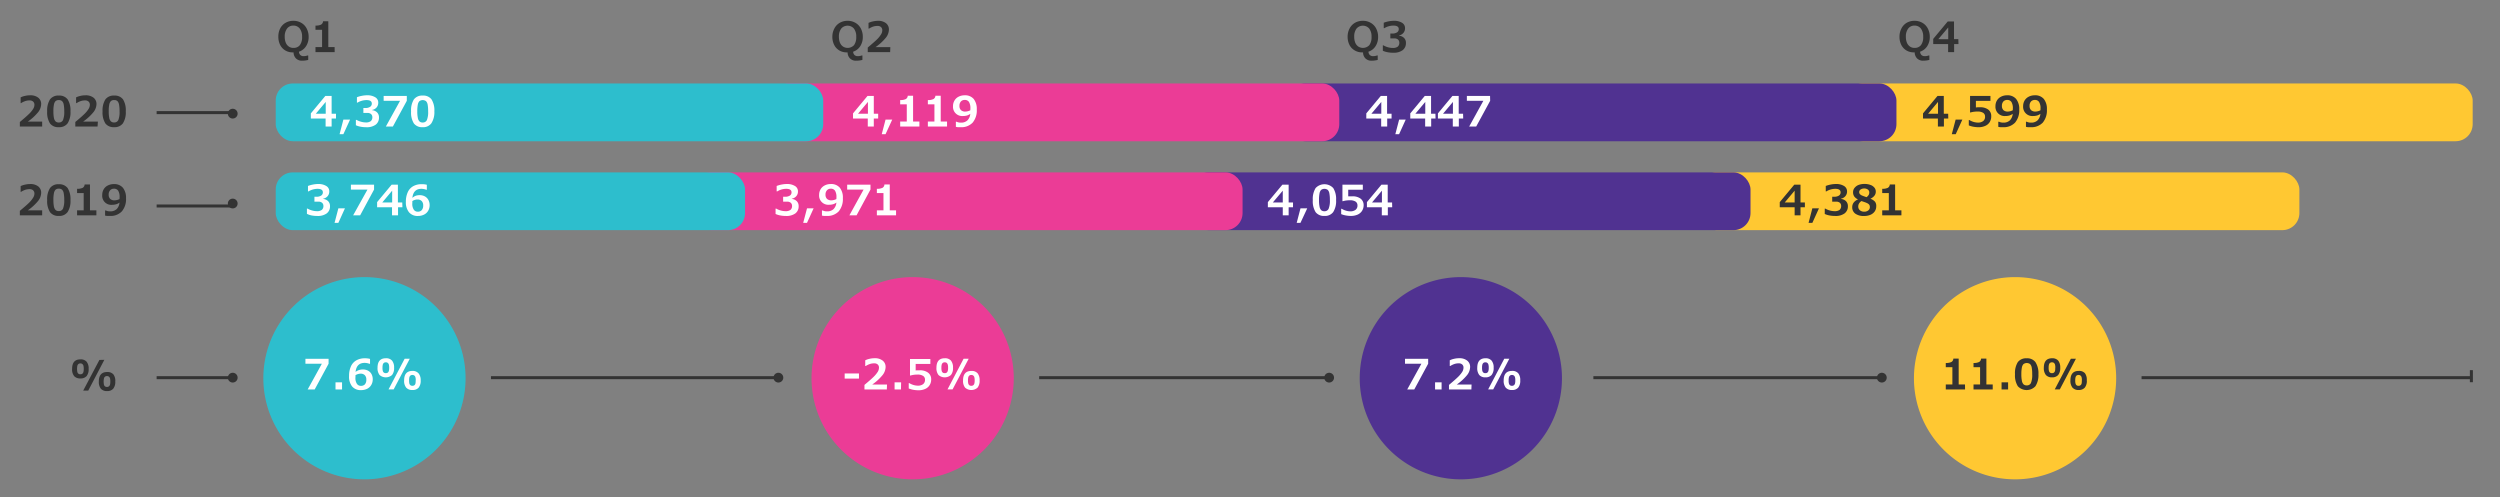 <svg xmlns="http://www.w3.org/2000/svg" width="830" height="165" viewBox="0 0 830 165"><rect x="0" y="0" width="830" height="165" fill="#808080" stroke="none"/><defs><clipPath id="clip-path"><path class="cls-1" d="M269.43 125.52A33.57 33.57 0 10303 92a33.57 33.57 0 00-33.57 33.57"/></clipPath><clipPath id="clip-path-2"><path class="cls-2" d="M451.43 125.52A33.57 33.57 0 10485 92a33.57 33.57 0 00-33.57 33.57"/></clipPath><clipPath id="clip-path-3"><path class="cls-3" d="M635.43 125.52A33.57 33.57 0 10669 92a33.6 33.6 0 00-33.57 33.57"/></clipPath><style>.cls-1{fill:#eb3c96}.cls-2{fill:#503291}.cls-3{fill:#ffc832}.cls-4{fill:none;stroke:#333}.cls-5{fill:#2dbecd}.cls-9{fill:#333}.cls-10{fill:#fff}</style></defs><g id="Grafik"><path class="cls-4" d="M711 125.39h110M820.5 122.89v4"/><path class="cls-5" d="M121 125.52V92a33.57 33.57 0 11-33.57 33.57A33.56 33.56 0 01121 92z"/><path class="cls-1" d="M269.43 125.52A33.57 33.57 0 10303 92a33.57 33.57 0 00-33.57 33.57"/><path class="cls-2" d="M451.43 125.52A33.57 33.57 0 10485 92a33.57 33.57 0 00-33.57 33.57"/><path class="cls-3" d="M635.43 125.52A33.57 33.57 0 10669 92a33.6 33.6 0 00-33.57 33.57"/><path class="cls-4" d="M52 37.39h25"/><path class="cls-9" d="M77.26 39.35a1.62 1.62 0 10-1.61-1.61 1.61 1.61 0 001.61 1.61"/><path class="cls-4" d="M52 125.39h25"/><path class="cls-9" d="M77.26 127a1.62 1.62 0 10-1.61-1.62 1.61 1.61 0 001.61 1.62"/><path class="cls-4" d="M163 125.39h96"/><path class="cls-9" d="M258.42 127a1.62 1.62 0 10-1.61-1.62 1.61 1.61 0 001.61 1.62"/><path class="cls-4" d="M345 125.39h96"/><path class="cls-9" d="M441.27 127a1.62 1.62 0 10-1.61-1.62 1.62 1.62 0 001.61 1.62"/><path class="cls-4" d="M529 125.39h95"/><path class="cls-9" d="M624.76 127a1.62 1.62 0 10-1.61-1.62 1.62 1.62 0 001.61 1.62"/><path class="cls-4" d="M52 68.39h25"/><path class="cls-9" d="M77.26 69.19a1.62 1.62 0 10-1.61-1.62 1.62 1.62 0 001.61 1.62"/><rect class="cls-3" x="612.71" y="27.71" width="208.22" height="19.18" rx="5.67"/><rect class="cls-3" x="564.25" y="57.23" width="199.15" height="19.18" rx="5.67"/><rect class="cls-2" x="427.73" y="27.71" width="201.89" height="19.18" rx="5.67"/><rect class="cls-2" x="395.62" y="57.23" width="185.55" height="19.18" rx="5.67"/><g><rect class="cls-1" x="256.39" y="27.71" width="188.25" height="19.18" rx="5.67"/><rect class="cls-1" x="230.44" y="57.23" width="182.09" height="19.18" rx="5.67"/></g><g><rect class="cls-5" x="91.54" y="27.71" width="181.77" height="19.18" rx="5.67"/><rect class="cls-5" x="91.54" y="57.23" width="155.82" height="19.18" rx="5.67"/></g></g><g id="en"><path class="cls-9" d="M29.43 122.46a3.58 3.58 0 01-.68 2.41 2.62 2.62 0 01-2.05.77 2.64 2.64 0 01-2.09-.78 3.56 3.56 0 01-.67-2.38c0-2.12.92-3.17 2.76-3.17a2.58 2.58 0 012.06.78 3.55 3.55 0 01.67 2.37zm-1.63 0a3.9 3.9 0 00-.11-1.07 1.1 1.1 0 00-.35-.53.94.94 0 00-.65-.2 1 1 0 00-.65.19 1.16 1.16 0 00-.35.54 5.36 5.36 0 000 2.16 1.14 1.14 0 00.35.52 1 1 0 00.65.19 1 1 0 00.65-.19 1.09 1.09 0 00.35-.54 4 4 0 00.11-1.06zm6.84-3l-5.34 10.22h-1.68L33 119.5zm3.63 7.2a3.55 3.55 0 01-.69 2.4 2.57 2.57 0 01-2 .78 2.64 2.64 0 01-2.09-.78 3.59 3.59 0 01-.68-2.38c0-2.12.93-3.17 2.77-3.17a2.57 2.57 0 012.06.78 3.53 3.53 0 01.63 2.41zm-1.65 0a4 4 0 00-.1-1.07 1.18 1.18 0 00-.35-.53 1 1 0 00-.65-.2 1 1 0 00-.65.19 1.09 1.09 0 00-.35.54 5.36 5.36 0 000 2.16 1.13 1.13 0 00.34.52 1.08 1.08 0 00.66.19 1 1 0 00.65-.2 1.16 1.16 0 00.35-.54 3.91 3.91 0 00.1-1.02zM14 42H6.59v-1.5c1.55-1.29 2.6-2.22 3.15-2.78A8.23 8.23 0 0011 36.17a2.61 2.61 0 00.43-1.37 1.39 1.39 0 00-.43-1.07 1.66 1.66 0 00-1.18-.39 4.39 4.39 0 00-1.53.25 6.66 6.66 0 00-1.29.64h-.15v-1.9a6.2 6.2 0 011.46-.5 7.45 7.45 0 011.69-.19 4.18 4.18 0 012.67.77 2.61 2.61 0 011 2.17 4.5 4.5 0 01-1 2.65 16.83 16.83 0 01-3.43 3.14H14zM23.4 36.94a6.83 6.83 0 01-.95 4 3.37 3.37 0 01-2.92 1.28A3.4 3.4 0 0116.61 41a6.77 6.77 0 01-.95-4 6.88 6.88 0 01.94-4 3.38 3.38 0 012.93-1.27A3.4 3.4 0 0122.46 33a6.9 6.9 0 01.94 3.94zm-2.07 0a11.3 11.3 0 00-.17-2.2 2.24 2.24 0 00-.53-1.15 1.52 1.52 0 00-1.1-.36 1.52 1.52 0 00-1.1.36 2.28 2.28 0 00-.53 1.16 10.69 10.69 0 00-.17 2.2 11.41 11.41 0 00.17 2.19 2.29 2.29 0 00.55 1.16 1.5 1.5 0 001.08.37 1.45 1.45 0 001.39-.82 7.26 7.26 0 00.41-2.92zM32.39 42H25v-1.5c1.55-1.29 2.6-2.22 3.15-2.78a8.23 8.23 0 001.25-1.55 2.61 2.61 0 00.43-1.37 1.39 1.39 0 00-.41-1.07 1.65 1.65 0 00-1.18-.39 4.39 4.39 0 00-1.53.25 6.66 6.66 0 00-1.28.64h-.17v-1.9a6.37 6.37 0 011.46-.5 7.45 7.45 0 011.64-.19 4.18 4.18 0 012.67.77 2.61 2.61 0 011 2.17 4.5 4.5 0 01-1 2.65 16.83 16.83 0 01-3.43 3.14h4.9zM41.76 36.94a6.83 6.83 0 01-.95 4 3.37 3.37 0 01-2.92 1.28A3.4 3.4 0 0135 41a6.77 6.77 0 01-.95-4 6.88 6.88 0 01.94-4 3.4 3.4 0 012.93-1.27A3.4 3.4 0 0140.85 33a6.9 6.9 0 01.91 3.94zm-2.07 0a10.56 10.56 0 00-.17-2.2 2.24 2.24 0 00-.52-1.16 1.52 1.52 0 00-1.1-.36 1.53 1.53 0 00-1.1.36 2.28 2.28 0 00-.53 1.16 10.69 10.69 0 00-.17 2.2 11.41 11.41 0 00.17 2.19 2.29 2.29 0 00.55 1.16 1.5 1.5 0 001.08.37 1.45 1.45 0 001.39-.82 7.26 7.26 0 00.4-2.91zM14 71.49H6.59V70c1.55-1.3 2.6-2.22 3.15-2.78A8.26 8.26 0 0011 65.63a2.6 2.6 0 00.43-1.36 1.43 1.43 0 00-.43-1.08 1.66 1.66 0 00-1.18-.39 4.63 4.63 0 00-1.53.25 6.66 6.66 0 00-1.29.64h-.15v-1.9a6.22 6.22 0 011.46-.49 7.49 7.49 0 011.69-.2 4.18 4.18 0 012.67.77 2.62 2.62 0 011 2.17 4.47 4.47 0 01-1 2.65 16.83 16.83 0 01-3.43 3.14H14zM23.4 66.4a6.79 6.79 0 01-.95 4 3.38 3.38 0 01-2.92 1.29 3.43 3.43 0 01-2.92-1.25 6.82 6.82 0 01-.95-4 6.88 6.88 0 01.94-4 3.38 3.38 0 012.93-1.27 3.42 3.42 0 012.93 1.27 6.9 6.9 0 01.94 3.96zm-2.07 0a11.3 11.3 0 00-.17-2.2 2.24 2.24 0 00-.53-1.2 1.52 1.52 0 00-1.1-.36 1.52 1.52 0 00-1.1.36 2.28 2.28 0 00-.53 1.17 10.52 10.52 0 00-.17 2.19 11.41 11.41 0 00.17 2.19 2.32 2.32 0 00.55 1.17 1.5 1.5 0 001.08.36 1.45 1.45 0 001.39-.82 7.26 7.26 0 00.41-2.87zM32 71.49h-6.41v-1.67h2.19v-5.73h-2.19v-1.41a4.06 4.06 0 001.85-.32 1.35 1.35 0 00.66-1.12h1.77v8.58H32zM41.84 65.8a6.28 6.28 0 01-1.38 4.37 5.13 5.13 0 01-4 1.52h-.84a4.8 4.8 0 01-.73-.11v-1.71h.24a3.09 3.09 0 001.45.3 3 3 0 002.15-.75 3.36 3.36 0 00.94-2.17 3.1 3.1 0 01-1.1.56 4.9 4.9 0 01-1.37.19 3 3 0 01-3.26-3.28 3.63 3.63 0 01.48-1.86 3.23 3.23 0 011.38-1.28 4.25 4.25 0 012-.46 3.72 3.72 0 013 1.21 5.28 5.28 0 011.04 3.47zm-2.13-.33a4 4 0 00-.45-2.12 1.59 1.59 0 00-1.43-.7 1.62 1.62 0 00-1.27.53 2.06 2.06 0 00-.48 1.45 1.87 1.87 0 00.5 1.4 2 2 0 001.47.48 3.9 3.9 0 001.64-.42z"/><path class="cls-10" d="M109.09 120.76l-4.62 8.55h-2.33l4.71-8.54h-5.45v-1.64h7.69zM113.56 129.31h-2.17v-2.37h2.17zM123.75 125.93a3.55 3.55 0 01-.49 1.87 3.26 3.26 0 01-1.37 1.28 4.49 4.49 0 01-2 .44 3.7 3.7 0 01-3-1.23 5.2 5.2 0 01-1-3.48 7.55 7.55 0 01.62-3.18 4.31 4.31 0 011.8-2 5.7 5.7 0 012.85-.68 6.42 6.42 0 011.69.2v1.64h-.2a3.26 3.26 0 00-.76-.23 4.11 4.11 0 00-.84-.08c-1.79 0-2.78 1-3 3a3.33 3.33 0 011.11-.61 4.09 4.09 0 011.31-.21 3.6 3.6 0 011.69.39 2.77 2.77 0 011.17 1.13 3.55 3.55 0 01.42 1.75zm-5.75-.53a3.48 3.48 0 00.48 2 1.54 1.54 0 001.35.7 1.69 1.69 0 001.33-.52 2.28 2.28 0 00.46-1.55 2 2 0 00-.5-1.46 1.87 1.87 0 00-1.41-.51 3.1 3.1 0 00-.88.14 2.76 2.76 0 00-.81.38v.41zM130.84 122.09a3.61 3.61 0 01-.68 2.41 3.14 3.14 0 01-4.14 0 3.61 3.61 0 01-.68-2.39c0-2.11.92-3.17 2.76-3.17a2.58 2.58 0 012.06.78 3.58 3.58 0 01.68 2.37zm-1.63 0a3.82 3.82 0 00-.11-1.06 1.16 1.16 0 00-.35-.54 1 1 0 00-.65-.2 1 1 0 00-.65.19 1.09 1.09 0 00-.35.54 4 4 0 00-.11 1.08 3.89 3.89 0 00.11 1.08 1.08 1.08 0 00.34.52 1.22 1.22 0 001.31 0 1.16 1.16 0 00.35-.54 3.9 3.9 0 00.11-1.06zm6.84-3l-5.35 10.18H129l5.35-10.18zm3.62 7.2a3.61 3.61 0 01-.68 2.41 2.59 2.59 0 01-2.05.78 2.63 2.63 0 01-2.09-.79 3.52 3.52 0 01-.68-2.38c0-2.11.92-3.17 2.77-3.17a2.58 2.58 0 012.06.86 3.55 3.55 0 01.67 2.33zm-1.64 0a3.82 3.82 0 00-.11-1.06 1.09 1.09 0 00-.35-.54 1 1 0 00-.65-.2 1.07 1.07 0 00-.65.19 1.16 1.16 0 00-.35.54 4.13 4.13 0 00-.1 1.08 3.93 3.93 0 00.1 1.08 1.09 1.09 0 00.35.52 1.18 1.18 0 001.3 0 1.06 1.06 0 00.35-.53 4 4 0 00.08-1.04zM285.18 125.69h-4.75V124h4.75zM294.43 129.31H287v-1.52c1.54-1.29 2.59-2.22 3.14-2.78a9.13 9.13 0 001.26-1.55 2.68 2.68 0 00.42-1.37 1.36 1.36 0 00-.41-1.07 1.62 1.62 0 00-1.17-.39 4.31 4.31 0 00-1.53.25 6.46 6.46 0 00-1.29.64h-.16v-1.9a6.11 6.11 0 011.45-.5 7.52 7.52 0 011.64-.19 4.12 4.12 0 012.67.77 2.61 2.61 0 011 2.17 4.5 4.5 0 01-1 2.65 16.56 16.56 0 01-3.43 3.14h4.9zM299.12 129.31H297v-2.37h2.17zM309.15 125.89a3.47 3.47 0 01-.53 2 3.23 3.23 0 01-1.49 1.25 5.27 5.27 0 01-2.2.43 9.71 9.71 0 01-1.68-.15 7.88 7.88 0 01-1.55-.45v-1.76h.22a5.73 5.73 0 001.38.61 5.26 5.26 0 001.39.22 2.75 2.75 0 001.79-.51 1.78 1.78 0 00.62-1.46 1.44 1.44 0 00-.63-1.27 3.34 3.34 0 00-1.89-.44 8.11 8.11 0 00-2.31.32h-.15v-5.5h6.76v1.64H304V123a4.13 4.13 0 01.56-.06h.78a4.41 4.41 0 012.77.78 2.65 2.65 0 011.04 2.17zM316.4 122.09a3.56 3.56 0 01-.69 2.41 3.12 3.12 0 01-4.13 0 3.61 3.61 0 01-.68-2.39c0-2.11.92-3.17 2.76-3.17a2.58 2.58 0 012.06.78 3.58 3.58 0 01.68 2.37zm-1.64 0a3.47 3.47 0 00-.11-1.06 1.14 1.14 0 00-.34-.54 1 1 0 00-.65-.2 1 1 0 00-.65.19 1.09 1.09 0 00-.35.54 3.66 3.66 0 00-.11 1.08 3.53 3.53 0 00.11 1.08 1 1 0 00.34.52 1 1 0 00.66.19 1 1 0 00.65-.19 1.14 1.14 0 00.34-.54 3.54 3.54 0 00.11-1.06zm6.85-3l-5.35 10.18h-1.68l5.34-10.18zm3.62 7.2a3.61 3.61 0 01-.68 2.41 3.12 3.12 0 01-4.14 0 3.52 3.52 0 01-.68-2.38c0-2.11.92-3.17 2.76-3.17a2.59 2.59 0 012.07.78 3.6 3.6 0 01.67 2.4zm-1.64 0a3.82 3.82 0 00-.11-1.06 1.09 1.09 0 00-.35-.54 1 1 0 00-.65-.2 1.07 1.07 0 00-.65.19 1.16 1.16 0 00-.35.54 4 4 0 00-.11 1.08 3.84 3.84 0 00.11 1.08 1.09 1.09 0 00.35.52 1 1 0 00.65.19 1 1 0 00.65-.2 1.06 1.06 0 00.35-.53 4 4 0 00.11-1.03zM474.15 120.76l-4.62 8.55h-2.34l4.71-8.54h-5.44v-1.64h7.69zM478.61 129.31h-2.17v-2.37h2.17zM488.5 129.31h-7.44v-1.52c1.54-1.29 2.59-2.22 3.14-2.78a9.13 9.13 0 001.26-1.55 2.68 2.68 0 00.42-1.37 1.36 1.36 0 00-.41-1.07 1.62 1.62 0 00-1.17-.39 4.31 4.31 0 00-1.53.25 6.46 6.46 0 00-1.29.64h-.16v-1.9a6.11 6.11 0 011.45-.5 7.52 7.52 0 011.64-.19 4.12 4.12 0 012.67.77 2.61 2.61 0 011 2.17 4.5 4.5 0 01-1 2.65 16.56 16.56 0 01-3.43 3.14h4.91zM495.89 122.09a3.61 3.61 0 01-.68 2.41 2.59 2.59 0 01-2 .78 2.62 2.62 0 01-2.09-.78 3.61 3.61 0 01-.67-2.39c0-2.11.92-3.17 2.76-3.17a2.56 2.56 0 012 .78 3.53 3.53 0 01.68 2.37zm-1.63 0a3.82 3.82 0 00-.11-1.06 1.09 1.09 0 00-.35-.54 1 1 0 00-.65-.2 1.07 1.07 0 00-.65.19 1.16 1.16 0 00-.35.54 4 4 0 00-.11 1.08 3.89 3.89 0 00.11 1.08 1.15 1.15 0 00.34.52 1 1 0 00.66.19 1 1 0 00.65-.19 1.09 1.09 0 00.35-.54 3.9 3.9 0 00.11-1.06zm6.84-3l-5.35 10.18h-1.68l5.35-10.18zm3.62 7.2a3.56 3.56 0 01-.68 2.41 2.59 2.59 0 01-2.05.78 2.63 2.63 0 01-2.09-.79 3.58 3.58 0 01-.68-2.38c0-2.11.92-3.17 2.77-3.17a2.58 2.58 0 012.06.78 3.55 3.55 0 01.67 2.41zm-1.64 0a3.47 3.47 0 00-.11-1.06 1.09 1.09 0 00-.35-.54 1 1 0 00-.64-.2 1 1 0 00-.65.19 1.09 1.09 0 00-.35.54 3.66 3.66 0 00-.11 1.08 3.49 3.49 0 00.11 1.08 1.08 1.08 0 00.34.52 1 1 0 00.66.19 1 1 0 00.64-.2 1.06 1.06 0 00.35-.53 3.59 3.59 0 00.11-1.03z"/><g><path class="cls-9" d="M652.4 129.31H646v-1.66h2.19v-5.73H646v-1.41a4 4 0 001.85-.32 1.32 1.32 0 00.66-1.13h1.77v8.59h2.1zM661.58 129.31h-6.37v-1.66h2.18v-5.73h-2.18v-1.41a4 4 0 001.84-.32 1.32 1.32 0 00.66-1.13h1.77v8.59h2.1zM666.69 129.31h-2.17v-2.37h2.17zM676.76 124.23a6.83 6.83 0 01-1 4 4 4 0 01-5.84 0 6.77 6.77 0 01-.94-4 6.86 6.86 0 01.93-4 3.42 3.42 0 012.94-1.27 3.38 3.38 0 012.92 1.27 6.82 6.82 0 01.99 4zm-2.07 0a11.44 11.44 0 00-.16-2.2 2.13 2.13 0 00-.54-1.15 1.85 1.85 0 00-2.19 0 2.21 2.21 0 00-.54 1.16 11.38 11.38 0 00-.17 2.2 10.54 10.54 0 00.18 2.19 2.21 2.21 0 00.54 1.16 1.51 1.51 0 001.09.36 1.43 1.43 0 001.38-.82 7 7 0 00.41-2.91zM684 122.09a3.61 3.61 0 01-.68 2.41 2.59 2.59 0 01-2 .78 2.62 2.62 0 01-2.09-.78 3.61 3.61 0 01-.68-2.39c0-2.11.92-3.17 2.77-3.17a2.56 2.56 0 012 .78 3.58 3.58 0 01.68 2.37zm-1.63 0a3.82 3.82 0 00-.11-1.06 1.16 1.16 0 00-.35-.54 1 1 0 00-.65-.2 1.07 1.07 0 00-.65.19 1.09 1.09 0 00-.35.54 4 4 0 00-.11 1.08 3.89 3.89 0 00.11 1.08 1.08 1.08 0 00.34.52 1 1 0 00.66.19 1 1 0 00.65-.19 1.16 1.16 0 00.35-.54 3.9 3.9 0 00.08-1.06zm6.84-3l-5.35 10.18h-1.68l5.35-10.18zm3.62 7.2a3.61 3.61 0 01-.68 2.41 2.59 2.59 0 01-2 .78 2.63 2.63 0 01-2.09-.79 3.58 3.58 0 01-.68-2.38c0-2.11.92-3.17 2.77-3.17a2.58 2.58 0 012.06.78 3.55 3.55 0 01.59 2.41zm-1.64 0a3.82 3.82 0 00-.11-1.06 1.09 1.09 0 00-.35-.54 1 1 0 00-.65-.2 1.07 1.07 0 00-.65.19 1.14 1.14 0 00-.34.54 3.66 3.66 0 00-.11 1.08 3.49 3.49 0 00.11 1.08.94.94 0 001 .71 1 1 0 00.65-.2 1.06 1.06 0 00.35-.53 4 4 0 00.07-1.03z"/></g><g><path class="cls-10" d="M111.55 39.35h-1.45V42h-2v-2.65h-4.9v-1.71l4.82-5.8h2.08v5.91h1.45zm-3.41-1.6v-3.91l-3.28 3.91zM116.22 39.71L114 44.55h-1.26l1.26-4.84zM123.55 36.59a2.61 2.61 0 011.67.76 2.25 2.25 0 01.6 1.62 2.88 2.88 0 01-1.09 2.42 5 5 0 01-3.11.85 10.11 10.11 0 01-2-.19 6.53 6.53 0 01-1.47-.47v-1.79h.2a5.78 5.78 0 001.48.61 6 6 0 001.6.25 2.63 2.63 0 001.65-.42 1.63 1.63 0 00.54-1.36 1.36 1.36 0 00-.43-1 1.83 1.83 0 00-1.25-.38h-1.3v-1.63h.6a2.74 2.74 0 001.64-.4 1.23 1.23 0 00.56-1.05c0-.79-.58-1.18-1.74-1.18a5.86 5.86 0 00-3 .84h-.2v-1.79a8.42 8.42 0 011.66-.47 9.07 9.07 0 011.72-.18 5 5 0 012.7.66 2 2 0 011 1.82 2.34 2.34 0 01-.54 1.55 2.49 2.49 0 01-1.47.83zM135.06 33.47L130.44 42h-2.33l4.71-8.54h-5.45v-1.62h7.69zM144.21 36.94a6.81 6.81 0 01-1 4 3.37 3.37 0 01-2.91 1.29 3.42 3.42 0 01-2.88-1.23 6.77 6.77 0 01-.94-4 6.88 6.88 0 01.93-4 3.42 3.42 0 012.94-1.27 3.38 3.38 0 012.92 1.27 6.82 6.82 0 01.94 3.94zm-2.07 0a11.44 11.44 0 00-.16-2.2 2.17 2.17 0 00-.54-1.15 1.85 1.85 0 00-2.19 0 2.21 2.21 0 00-.54 1.16 11.45 11.45 0 00-.17 2.2 10.54 10.54 0 00.18 2.19 2.21 2.21 0 00.54 1.16 1.47 1.47 0 001.09.37 1.44 1.44 0 001.38-.82 7.08 7.08 0 00.41-2.92z"/></g><g><path class="cls-10" d="M291.55 39.35h-1.45V42h-2v-2.65h-4.9v-1.71l4.82-5.8h2.08v5.91h1.45zm-3.4-1.6v-3.91l-3.28 3.91zM296.22 39.71L294 44.55h-1.26l1.26-4.84zM305.24 42h-6.38v-1.64h2.19v-5.73h-2.19v-1.41a4 4 0 001.85-.32 1.32 1.32 0 00.66-1.12h1.77v8.58h2.1zM314.42 42h-6.37v-1.64h2.18v-5.73h-2.18v-1.41a4 4 0 001.84-.32 1.32 1.32 0 00.66-1.12h1.77v8.58h2.1zM324.29 36.34a6.29 6.29 0 01-1.37 4.37 5.14 5.14 0 01-4 1.52h-.84a3.62 3.62 0 01-.73-.12v-1.7h.23a3.12 3.12 0 001.45.3 3 3 0 002.16-.75 3.41 3.41 0 00.94-2.17 3.47 3.47 0 01-1.1.56 5 5 0 01-1.36.17 3.05 3.05 0 01-3.27-3.28 3.54 3.54 0 01.49-1.86 3.26 3.26 0 011.37-1.28 4.32 4.32 0 012-.46 3.72 3.72 0 013 1.21 5.28 5.28 0 011.03 3.49zm-2.12-.34a4 4 0 00-.45-2.12 1.58 1.58 0 00-1.44-.7 1.66 1.66 0 00-1.27.52 2.13 2.13 0 00-.47 1.46 1.85 1.85 0 00.5 1.4 2 2 0 001.47.48 3.82 3.82 0 001.64-.43z"/></g><g><path class="cls-10" d="M462 39.35h-1.45V42h-2v-2.65h-4.94v-1.71l4.82-5.8h2.08v5.91H462zm-3.41-1.6v-3.91l-3.28 3.91zM466.7 39.71l-2.2 4.84h-1.25l1.26-4.84zM476.6 39.35h-1.45V42h-2v-2.65h-4.94v-1.71l4.82-5.8h2.08v5.91h1.45zm-3.41-1.6v-3.91l-3.28 3.91zM485.78 39.35h-1.45V42h-2v-2.65h-4.94v-1.71l4.82-5.8h2.08v5.91h1.45zm-3.41-1.6v-3.91l-3.28 3.91zM494.73 33.47L490.1 42h-2.33l4.71-8.54H487v-1.62h7.7z"/></g><g><path class="cls-9" d="M646.83 39.35h-1.45V42h-2v-2.65h-4.94v-1.71l4.82-5.8h2.08v5.91h1.45zm-3.41-1.6v-3.91l-3.28 3.91zM651.5 39.71l-2.2 4.84H648l1.27-4.84zM661.09 38.61a3.54 3.54 0 01-.52 1.94 3.28 3.28 0 01-1.49 1.25 5.3 5.3 0 01-2.2.44 9.76 9.76 0 01-1.69-.16 7.25 7.25 0 01-1.55-.45v-1.76h.22a5.73 5.73 0 001.38.61 5.27 5.27 0 001.4.22 2.72 2.72 0 001.78-.51 1.75 1.75 0 00.62-1.45 1.45 1.45 0 00-.63-1.28 3.34 3.34 0 00-1.89-.43 8.21 8.21 0 00-2.31.31h-.15v-5.5h6.77v1.65H656v2.18c.08 0 .27 0 .56-.06h.78a4.41 4.41 0 012.77.78 2.67 2.67 0 01.98 2.22zM670.39 36.34a6.34 6.34 0 01-1.39 4.37 5.17 5.17 0 01-4 1.52h-.83a3.75 3.75 0 01-.74-.12v-1.7h.24a3.09 3.09 0 001.45.3 3 3 0 002.16-.75 3.47 3.47 0 00.94-2.17 3.63 3.63 0 01-1.11.56 4.87 4.87 0 01-1.35.17 3.05 3.05 0 01-3.27-3.28 3.63 3.63 0 01.48-1.86 3.35 3.35 0 011.38-1.28 4.31 4.31 0 012-.46 3.69 3.69 0 013 1.21 5.23 5.23 0 011.04 3.49zm-2.12-.34a4 4 0 00-.46-2.12 1.57 1.57 0 00-1.43-.7 1.66 1.66 0 00-1.27.52 2.09 2.09 0 00-.47 1.46 1.88 1.88 0 00.49 1.4 2.07 2.07 0 001.47.48 3.75 3.75 0 001.64-.43zM679.57 36.34a6.34 6.34 0 01-1.37 4.37 5.16 5.16 0 01-4 1.52h-.84a3.75 3.75 0 01-.74-.12v-1.7h.24a3.09 3.09 0 001.45.3 3 3 0 002.16-.75 3.47 3.47 0 00.94-2.17 3.63 3.63 0 01-1.11.56 4.87 4.87 0 01-1.35.17 3.05 3.05 0 01-3.27-3.28 3.63 3.63 0 01.48-1.86 3.35 3.35 0 011.38-1.28 4.32 4.32 0 012-.46 3.68 3.68 0 013 1.21 5.23 5.23 0 011.03 3.49zm-2.12-.34a3.86 3.86 0 00-.46-2.12 1.56 1.56 0 00-1.43-.7 1.66 1.66 0 00-1.27.52 2.09 2.09 0 00-.47 1.46 1.88 1.88 0 00.49 1.4 2.07 2.07 0 001.47.48 3.82 3.82 0 001.65-.43z"/></g><g><path class="cls-10" d="M107.29 66.05a2.66 2.66 0 011.67.76 2.28 2.28 0 01.6 1.63 2.87 2.87 0 01-1.09 2.41 5 5 0 01-3.11.85 10 10 0 01-2-.19 6.53 6.53 0 01-1.46-.51v-1.75h.2a6.16 6.16 0 001.48.62 6 6 0 001.6.24 2.63 2.63 0 001.65-.42 1.63 1.63 0 00.54-1.36 1.36 1.36 0 00-.43-1 1.83 1.83 0 00-1.25-.38h-1.3v-1.63h.6a2.81 2.81 0 001.64-.39 1.25 1.25 0 00.56-1.06c0-.78-.58-1.18-1.74-1.18a5.78 5.78 0 00-3 .85h-.2v-1.8a9.16 9.16 0 011.66-.47 9.07 9.07 0 011.72-.18 4.89 4.89 0 012.69.66 2 2 0 011 1.82 2.32 2.32 0 01-.54 1.55 2.55 2.55 0 01-1.47.84zM114.52 69.17L112.33 74h-1.26l1.27-4.84zM124.19 62.93l-4.62 8.56h-2.33l4.76-8.55h-5.5v-1.63h7.69zM133.6 68.81h-1.45v2.68h-2v-2.68h-4.95V67.1l4.82-5.79h2.08v5.9h1.45zm-3.4-1.6V63.3l-3.28 3.91zM142.64 68.1a3.59 3.59 0 01-.49 1.88 3.24 3.24 0 01-1.37 1.27 4.36 4.36 0 01-2 .45 3.67 3.67 0 01-3-1.24 5.2 5.2 0 01-1.03-3.46 7.55 7.55 0 01.62-3.18 4.31 4.31 0 011.8-2 5.67 5.67 0 012.85-.67 6.5 6.5 0 011.69.19V63h-.21a3.05 3.05 0 00-.75-.22 4.14 4.14 0 00-.84-.09c-1.79 0-2.78 1-3 3A3.58 3.58 0 01138 65a4.15 4.15 0 011.32-.21 3.6 3.6 0 011.69.39 2.89 2.89 0 011.17 1.13 3.58 3.58 0 01.46 1.79zm-5.76-.52a3.5 3.5 0 00.48 2 1.54 1.54 0 001.35.7 1.67 1.67 0 001.32-.53 2.28 2.28 0 00.47-1.55 2 2 0 00-.5-1.45 1.87 1.87 0 00-1.41-.51 2.74 2.74 0 00-.88.14 2.53 2.53 0 00-.81.38v.41z"/></g><g><path class="cls-10" d="M262.88 66.05a2.64 2.64 0 011.67.76 2.28 2.28 0 01.6 1.63 2.87 2.87 0 01-1.09 2.41 5 5 0 01-3.1.85 10.14 10.14 0 01-2-.19 6.7 6.7 0 01-1.47-.47v-1.79h.21a5.91 5.91 0 001.47.62 6 6 0 001.6.24 2.68 2.68 0 001.66-.42 1.65 1.65 0 00.53-1.36 1.36 1.36 0 00-.42-1 1.86 1.86 0 00-1.26-.38H260v-1.63h.59a2.87 2.87 0 001.65-.39 1.24 1.24 0 00.55-1.06c0-.78-.58-1.18-1.74-1.18a5.75 5.75 0 00-3 .85h-.2v-1.8a9.28 9.28 0 011.65-.47 9.15 9.15 0 011.72-.18 4.93 4.93 0 012.7.66 2 2 0 011 1.82 2.32 2.32 0 01-.54 1.55 2.52 2.52 0 01-1.47.84zM270.12 69.17l-2.2 4.83h-1.26l1.27-4.84zM279.83 65.8a6.32 6.32 0 01-1.37 4.37 5.17 5.17 0 01-4 1.52h-.83a5 5 0 01-.74-.11v-1.71h.24a3.09 3.09 0 001.45.3 3 3 0 002.16-.75 3.47 3.47 0 00.94-2.17 3.23 3.23 0 01-1.11.56 4.9 4.9 0 01-1.36.17 3.05 3.05 0 01-3.26-3.28 3.63 3.63 0 01.48-1.86 3.35 3.35 0 011.38-1.28 4.28 4.28 0 012-.46 3.71 3.71 0 013 1.21 5.23 5.23 0 011.02 3.49zm-2.13-.33a4 4 0 00-.45-2.12 1.59 1.59 0 00-1.43-.7 1.64 1.64 0 00-1.27.53 2.06 2.06 0 00-.48 1.45 1.87 1.87 0 00.5 1.4 2.07 2.07 0 001.47.48 3.87 3.87 0 001.64-.42zM289 62.93l-4.62 8.56H282l4.71-8.55h-5.45v-1.63H289zM297.49 71.49h-6.37v-1.67h2.19v-5.73h-2.19v-1.41a4 4 0 001.85-.32 1.31 1.31 0 00.66-1.12h1.77v8.58h2.09z"/></g><g><path class="cls-10" d="M429.28 68.81h-1.45v2.68h-1.95v-2.68h-4.95V67.1l4.82-5.79h2.08v5.9h1.45zm-3.4-1.6V63.3l-3.29 3.91zM434 69.17L431.75 74h-1.25l1.26-4.84zM443.58 66.4a6.79 6.79 0 01-.95 4 3.37 3.37 0 01-2.91 1.29 3.45 3.45 0 01-2.93-1.25 6.83 6.83 0 01-.94-4 6.88 6.88 0 01.93-4 4 4 0 015.86 0 6.82 6.82 0 01.94 3.96zm-2.06 0a11.3 11.3 0 00-.17-2.2 2.17 2.17 0 00-.54-1.15 1.85 1.85 0 00-2.19 0 2.2 2.2 0 00-.54 1.17 11.26 11.26 0 00-.17 2.19 10.54 10.54 0 00.18 2.19 2.32 2.32 0 00.54 1.17 1.51 1.51 0 001.09.36 1.44 1.44 0 001.38-.82 7 7 0 00.42-2.92zM452.73 68.07a3.52 3.52 0 01-.53 1.93 3.36 3.36 0 01-1.49 1.26 5.46 5.46 0 01-2.2.43 8.94 8.94 0 01-1.69-.16 7.43 7.43 0 01-1.55-.44v-1.76h.22a5.73 5.73 0 001.38.61 4.94 4.94 0 001.4.22 2.77 2.77 0 001.79-.51 1.76 1.76 0 00.62-1.45 1.47 1.47 0 00-.64-1.28 3.34 3.34 0 00-1.89-.43 8.21 8.21 0 00-2.31.31h-.15v-5.49h6.77V63h-4.85v2.18h1.34a4.39 4.39 0 012.77.77 2.68 2.68 0 011.01 2.12zM462.21 68.81h-1.45v2.68h-2v-2.68h-4.94V67.1l4.82-5.79h2.08v5.9h1.45zm-3.41-1.6V63.3l-3.28 3.91z"/></g><g><path class="cls-9" d="M599.22 68.81h-1.45v2.68h-1.95v-2.68h-4.94V67.1l4.82-5.79h2.07v5.9h1.45zm-3.4-1.6V63.3l-3.28 3.91zM603.89 69.17L601.7 74h-1.26l1.26-4.84zM611.23 66.05a2.63 2.63 0 011.66.76 2.28 2.28 0 01.61 1.63 2.88 2.88 0 01-1.1 2.41 5 5 0 01-3.1.85 10 10 0 01-2-.19 6.63 6.63 0 01-1.48-.47v-1.79h.18a5.91 5.91 0 001.47.62 6 6 0 001.6.24 2.68 2.68 0 001.66-.42 1.65 1.65 0 00.53-1.36 1.36 1.36 0 00-.42-1 1.85 1.85 0 00-1.25-.38h-1.3v-1.63h.59a2.87 2.87 0 001.65-.39 1.24 1.24 0 00.55-1.06c0-.78-.58-1.18-1.73-1.18a5.76 5.76 0 00-3 .85h-.2v-1.8a9.28 9.28 0 011.65-.47 9.17 9.17 0 011.73-.18 4.89 4.89 0 012.69.66 2.05 2.05 0 011 1.82 2.33 2.33 0 01-.55 1.55 2.53 2.53 0 01-1.46.84zM622.91 68.54a2.86 2.86 0 01-.5 1.64 3.29 3.29 0 01-1.41 1.13 5.24 5.24 0 01-2.12.4 4.78 4.78 0 01-2.94-.79 2.59 2.59 0 01-1-2.21 2.43 2.43 0 01.48-1.45 3.2 3.2 0 011.45-1.05 3.15 3.15 0 01-1.27-1 2.44 2.44 0 01-.38-1.43 2.17 2.17 0 01.47-1.37 3.12 3.12 0 011.33-1 5.42 5.42 0 011.95-.34 5.63 5.63 0 012 .32 2.88 2.88 0 011.32.89 2 2 0 01.47 1.3 2.12 2.12 0 01-.46 1.4 3.44 3.44 0 01-1.34 1 3.74 3.74 0 011.55 1 2.31 2.31 0 01.4 1.56zm-2.12.22a1.38 1.38 0 00-.17-.73 1.68 1.68 0 00-.57-.5 6.89 6.89 0 00-1.2-.49l-.84-.29a2.45 2.45 0 00-.79.78 1.94 1.94 0 00-.28 1 1.58 1.58 0 00.55 1.28 2.13 2.13 0 001.42.47 2.09 2.09 0 001.35-.42 1.33 1.33 0 00.53-1.1zm-.19-4.9a1.11 1.11 0 00-.47-.92 1.92 1.92 0 00-1.22-.36 2 2 0 00-1.18.33 1 1 0 00-.48.84 1 1 0 00.24.7 2.35 2.35 0 00.89.54 5.45 5.45 0 00.63.24c.34.12.57.2.69.23a2.93 2.93 0 00.7-.74 1.79 1.79 0 00.2-.86zM631.27 71.49h-6.37v-1.67h2.19v-5.73h-2.19v-1.41a4.06 4.06 0 001.85-.32 1.35 1.35 0 00.66-1.12h1.77v8.58h2.09z"/></g><g><path class="cls-9" d="M97.4 6.91a5.07 5.07 0 012.64.68 4.59 4.59 0 011.79 1.91 5.85 5.85 0 01.64 2.71 5.58 5.58 0 01-.86 3.13 4.44 4.44 0 01-2.35 1.82 1.59 1.59 0 00.44 1.1 1.5 1.5 0 001.08.38 3.73 3.73 0 001.32-.22h.23v1.47a7.77 7.77 0 01-2 .26 2.79 2.79 0 01-2.08-.76 2.91 2.91 0 01-.79-2h-.29a4.66 4.66 0 01-2.5-.67 4.5 4.5 0 01-1.68-1.85 5.94 5.94 0 01-.58-2.66A5.9 5.9 0 0193 9.48a4.6 4.6 0 011.78-1.9 5.12 5.12 0 012.62-.67zm2.89 5.32a4.39 4.39 0 00-.76-2.73 2.58 2.58 0 00-2.13-1 2.53 2.53 0 00-2.11 1 4.29 4.29 0 00-.76 2.72 5.09 5.09 0 00.34 1.94 2.86 2.86 0 001 1.28 2.54 2.54 0 001.55.46 2.58 2.58 0 002.12-.9 4.33 4.33 0 00.75-2.77zM111.11 17.3h-6.37v-1.67h2.19V9.9h-2.19V8.49a3.9 3.9 0 001.85-.32 1.31 1.31 0 00.66-1.12H109v8.58h2.09z"/></g><g><path class="cls-9" d="M281.39 6.91a5 5 0 012.63.68 4.61 4.61 0 011.8 1.91 5.85 5.85 0 01.63 2.71 5.57 5.57 0 01-.85 3.13 4.44 4.44 0 01-2.35 1.82 1.59 1.59 0 00.44 1.1 1.5 1.5 0 001.08.38 3.73 3.73 0 001.32-.22h.23v1.47a7.83 7.83 0 01-2.05.26 2.77 2.77 0 01-2.08-.76 2.87 2.87 0 01-.79-2h-.29a4.66 4.66 0 01-2.5-.67 4.37 4.37 0 01-1.68-1.85 5.94 5.94 0 01-.59-2.66 5.78 5.78 0 01.66-2.73 4.6 4.6 0 011.78-1.9 5.09 5.09 0 012.61-.67zm2.88 5.32a4.32 4.32 0 00-.76-2.73 2.78 2.78 0 00-4.23 0 4.29 4.29 0 00-.76 2.72 5.09 5.09 0 00.34 1.94 2.91 2.91 0 001 1.28 2.89 2.89 0 003.69-.47 4.4 4.4 0 00.72-2.74zM295.53 17.3h-7.44v-1.52c1.55-1.3 2.6-2.22 3.15-2.78a8.26 8.26 0 001.25-1.56 2.6 2.6 0 00.43-1.36 1.43 1.43 0 00-.41-1.08 1.63 1.63 0 00-1.18-.39 4.63 4.63 0 00-1.53.25 6.66 6.66 0 00-1.28.64h-.17V7.6a6.38 6.38 0 011.46-.49 7.56 7.56 0 011.64-.2 4.18 4.18 0 012.67.77 2.62 2.62 0 011 2.17 4.47 4.47 0 01-1 2.65 16.83 16.83 0 01-3.43 3.14h4.9z"/></g><g><path class="cls-9" d="M452.47 6.91a5 5 0 012.63.68 4.61 4.61 0 011.8 1.91 5.85 5.85 0 01.63 2.71 5.57 5.57 0 01-.85 3.13 4.44 4.44 0 01-2.35 1.82 1.59 1.59 0 00.44 1.1 1.5 1.5 0 001.08.38 3.73 3.73 0 001.32-.22h.23v1.47a7.83 7.83 0 01-2 .26 2.77 2.77 0 01-2.08-.76 2.87 2.87 0 01-.79-2h-.29a4.66 4.66 0 01-2.5-.67 4.37 4.37 0 01-1.74-1.85 5.94 5.94 0 01-.59-2.66 5.78 5.78 0 01.64-2.73 4.6 4.6 0 011.78-1.9 5.09 5.09 0 012.64-.67zm2.88 5.32a4.32 4.32 0 00-.76-2.73 2.78 2.78 0 00-4.23 0 4.29 4.29 0 00-.76 2.72 5.09 5.09 0 00.34 1.94 2.91 2.91 0 001 1.28 2.89 2.89 0 003.69-.47 4.4 4.4 0 00.72-2.74zM464.5 11.86a2.61 2.61 0 011.66.76 2.24 2.24 0 01.61 1.63 2.89 2.89 0 01-1.09 2.41 5 5 0 01-3.11.85 9.34 9.34 0 01-2-.19 6.36 6.36 0 01-1.47-.47v-1.79h.2a6.25 6.25 0 001.47.62 6.1 6.1 0 001.61.24 2.65 2.65 0 001.65-.42 1.61 1.61 0 00.54-1.36 1.33 1.33 0 00-.43-1 1.78 1.78 0 00-1.25-.39h-1.3v-1.62h.6a2.84 2.84 0 001.64-.39 1.25 1.25 0 00.56-1.06c0-.78-.58-1.18-1.74-1.18a5.87 5.87 0 00-3.05.85h-.2v-1.8a9.28 9.28 0 011.65-.47 9.19 9.19 0 011.73-.17 4.89 4.89 0 012.69.65 2 2 0 011 1.82 2.32 2.32 0 01-.54 1.55 2.55 2.55 0 01-1.47.84z"/></g><g><path class="cls-9" d="M635.62 6.91a5.09 5.09 0 012.64.68 4.59 4.59 0 011.79 1.91 5.85 5.85 0 01.64 2.71 5.58 5.58 0 01-.86 3.13 4.44 4.44 0 01-2.35 1.82 1.59 1.59 0 00.44 1.1 1.5 1.5 0 001.08.38 3.73 3.73 0 001.32-.22h.23v1.47a7.83 7.83 0 01-2 .26 2.77 2.77 0 01-2.08-.76 2.87 2.87 0 01-.79-2h-.29a4.66 4.66 0 01-2.5-.67 4.43 4.43 0 01-1.68-1.85 5.94 5.94 0 01-.58-2.66 5.9 5.9 0 01.63-2.73 4.6 4.6 0 011.74-1.9 5.12 5.12 0 012.62-.67zm2.88 5.32a4.39 4.39 0 00-.75-2.73 2.58 2.58 0 00-2.13-1 2.53 2.53 0 00-2.11 1 4.29 4.29 0 00-.76 2.72 5.09 5.09 0 00.34 1.94 2.86 2.86 0 001 1.28 2.54 2.54 0 001.55.46 2.58 2.58 0 002.13-.93 4.33 4.33 0 00.73-2.74zM650.21 14.62h-1.44v2.68h-2v-2.68h-4.94v-1.71l4.82-5.79h2.08V13h1.44zm-3.4-1.6V9.11L643.53 13z"/></g></g></svg>